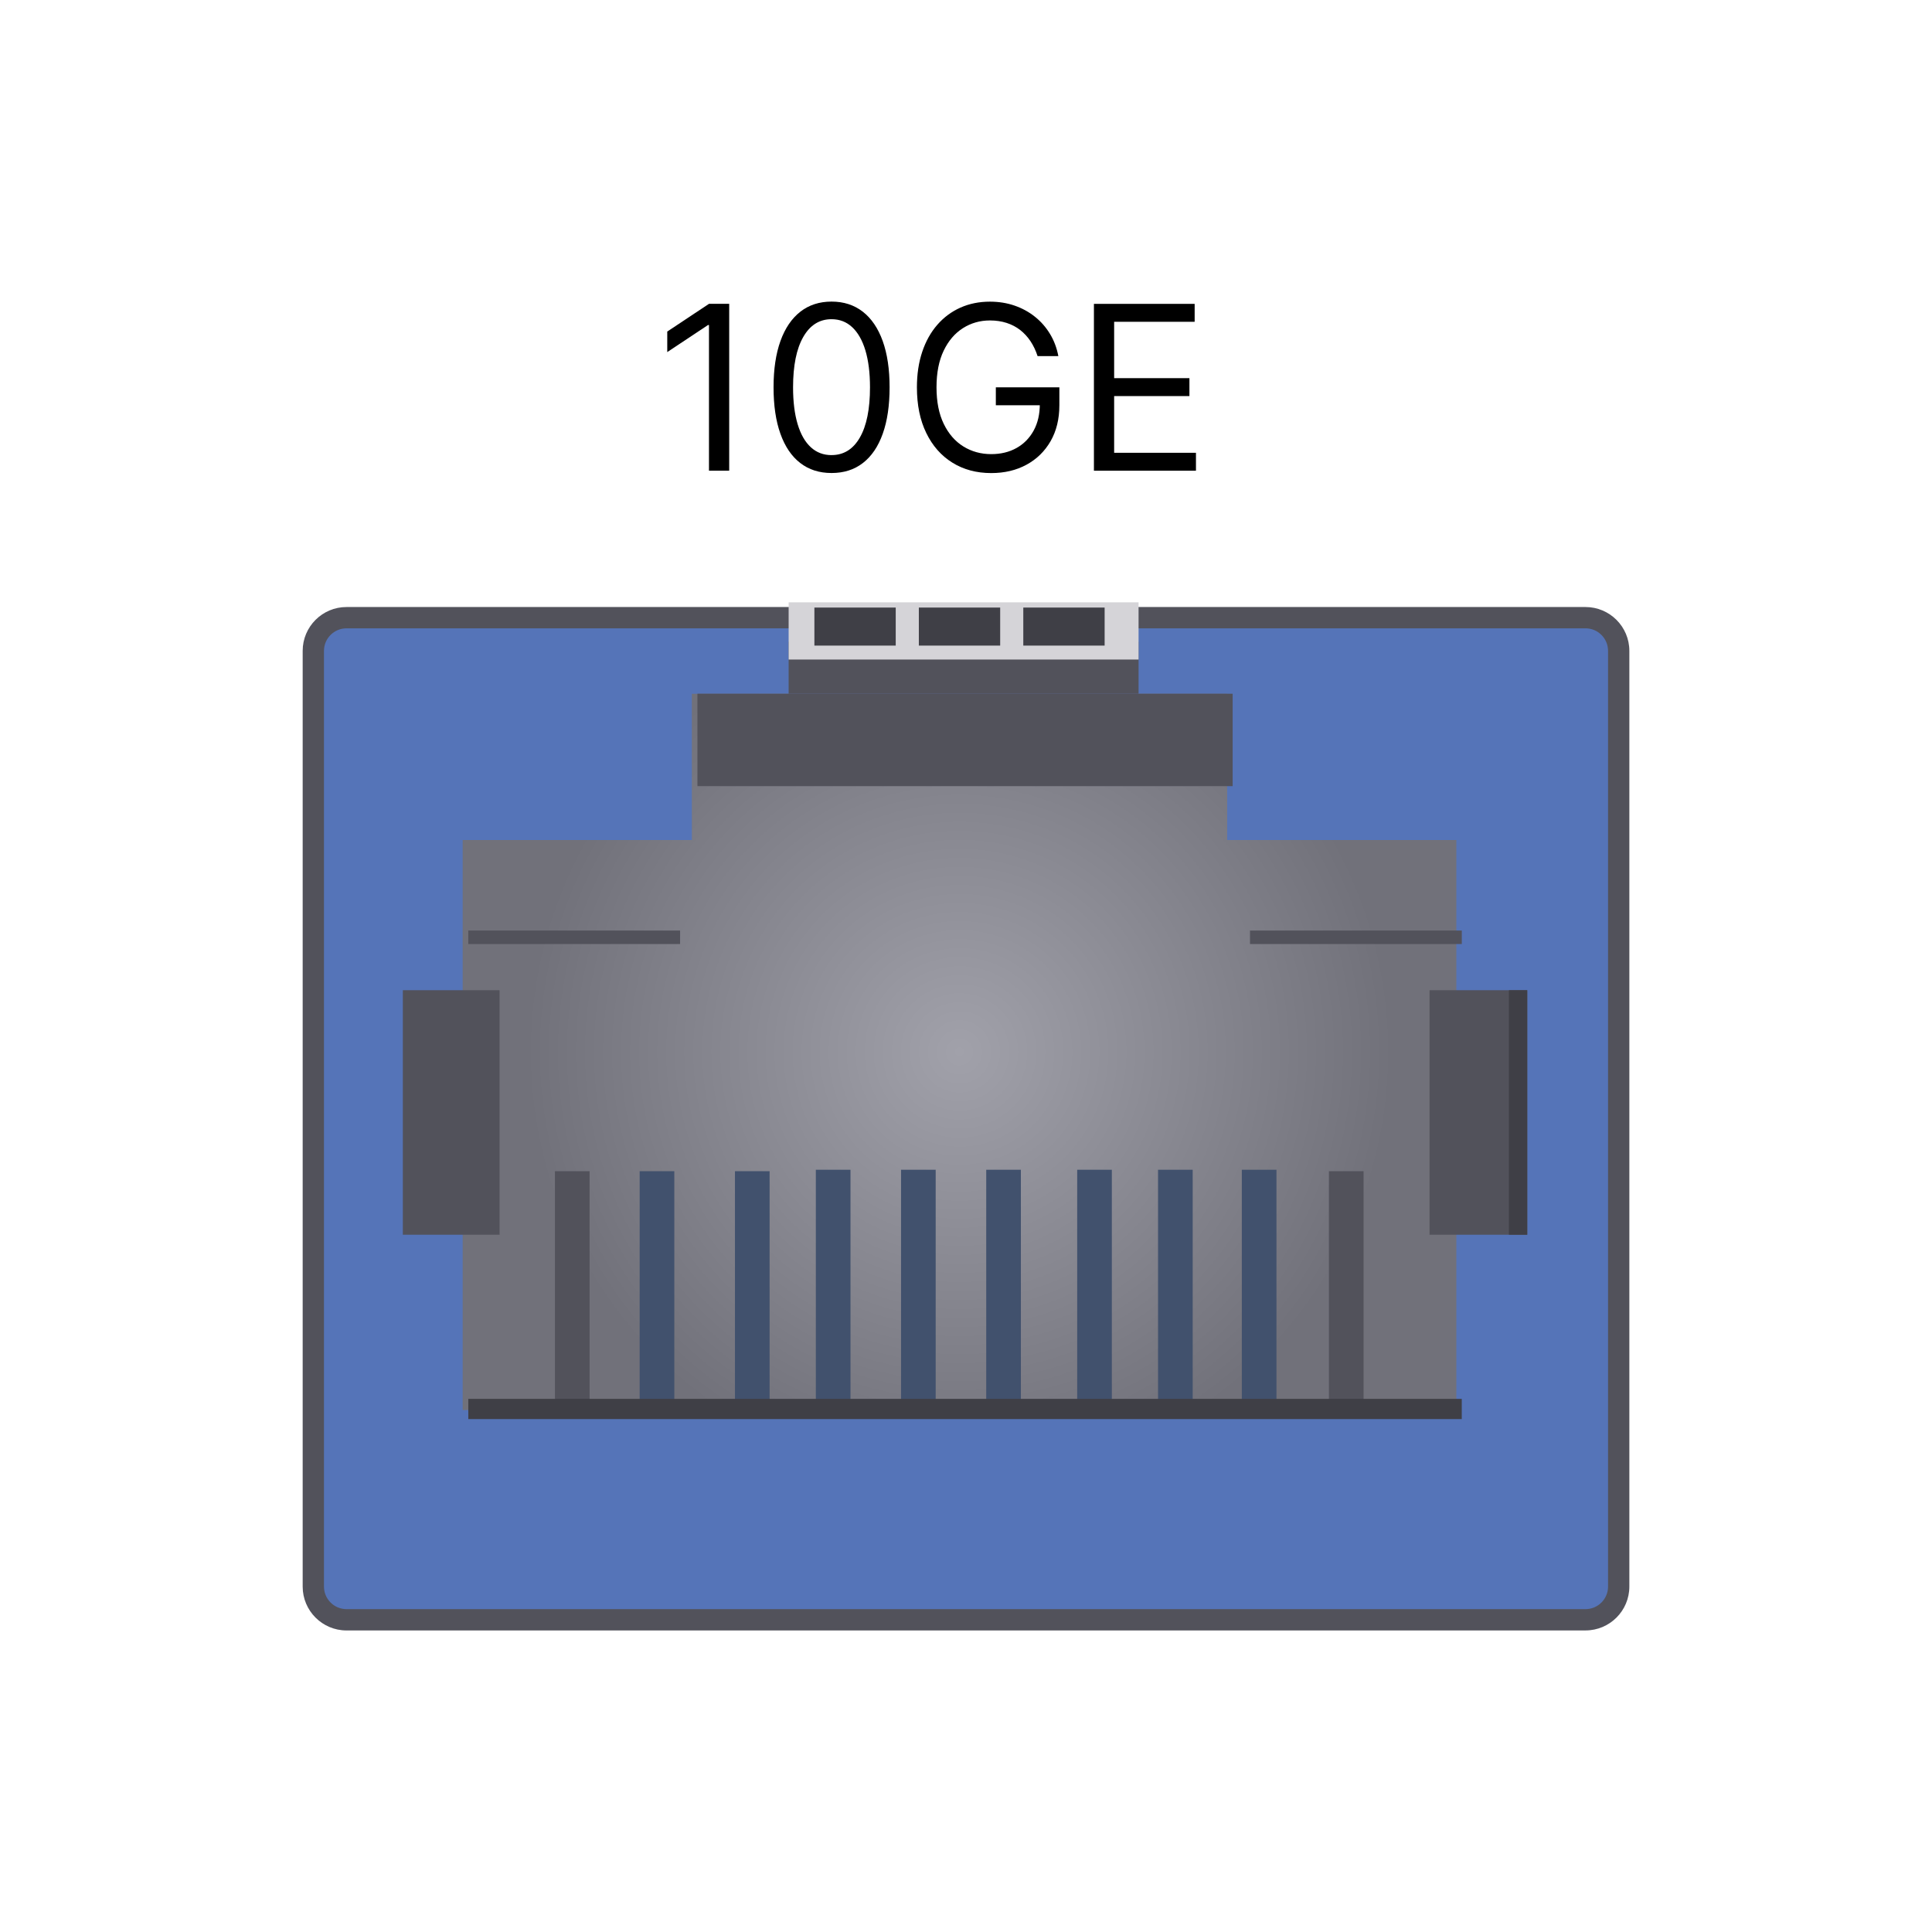 <?xml version="1.0" encoding="UTF-8"?>
<svg id="Layer_2" data-name="Layer 2" xmlns="http://www.w3.org/2000/svg" xmlns:xlink="http://www.w3.org/1999/xlink" viewBox="0 0 68.031 68.031">
  <defs>
    <style>
      .cls-1 {
        fill: #3f3f46;
      }

      .cls-2 {
        fill: none;
      }

      .cls-3 {
        fill: url(#radial-gradient);
      }

      .cls-4 {
        fill: #d5d4d8;
      }

      .cls-5 {
        fill: #41516d;
      }

      .cls-6 {
        fill: #52525b;
      }

      .cls-7 {
        fill: #5574b8;
      }
    </style>
    <radialGradient id="radial-gradient" cx="33.787" cy="37.04" fx="33.787" fy="37.04" r="15.249" gradientUnits="userSpaceOnUse">
      <stop offset="0" stop-color="#a1a1aa"/>
      <stop offset="1" stop-color="#71717a"/>
    </radialGradient>
  </defs>
  <g id="Ebene_2" data-name="Ebene 2">
    <rect class="cls-2" width="68.031" height="68.031"/>
    <g>
      <g>
        <rect class="cls-7" x="11.033" y="21.75" width="45.966" height="35.288" rx="1.169" ry="1.169"/>
        <path class="cls-6" d="M55.83,57.413H12.202c-.852,0-1.544-.693-1.544-1.544V22.919c0-.852.692-1.544,1.544-1.544h43.628c.852,0,1.544.693,1.544,1.544v32.949c0,.852-.692,1.544-1.544,1.544ZM12.202,22.125c-.438,0-.794.356-.794.794v32.949c0,.438.356.794.794.794h43.628c.438,0,.794-.356.794-.794V22.919c0-.438-.356-.794-.794-.794H12.202Z"/>
      </g>
      <polygon class="cls-3" points="51.282 29.58 51.282 49.65 16.292 49.65 16.292 29.58 24.362 29.58 24.362 24.43 43.212 24.43 43.212 29.58 51.282 29.58"/>
      <g>
        <path d="M25.677,10.699v5.876h-.712v-5.13h-.034l-1.435.953v-.723l1.469-.976h.712Z"/>
        <path d="M29.281,16.656c-.433,0-.801-.118-1.104-.354-.305-.236-.537-.58-.697-1.03-.161-.45-.241-.995-.241-1.634,0-.635.081-1.178.242-1.628.162-.451.396-.795.7-1.033s.672-.357,1.101-.357.795.119,1.101.357c.305.238.538.583.7,1.033.161.45.242.993.242,1.628,0,.639-.08,1.184-.241,1.634-.16.451-.393.794-.697,1.03-.304.236-.672.354-1.104.354ZM29.281,16.025c.429,0,.761-.207.998-.62.237-.413.356-1.002.356-1.767,0-.509-.055-.942-.162-1.3-.108-.357-.264-.63-.465-.817-.202-.188-.444-.281-.728-.281-.425,0-.757.209-.996.627s-.358,1.008-.358,1.772c0,.509.054.941.161,1.297.106.355.261.626.463.812s.445.278.73.278Z"/>
        <path d="M36.535,12.536c-.063-.193-.146-.367-.248-.521-.103-.154-.224-.285-.364-.395-.141-.109-.3-.192-.479-.25-.178-.057-.373-.086-.585-.086-.349,0-.665.09-.95.27-.284.18-.512.445-.68.795s-.252.779-.252,1.289.085.938.255,1.288.4.615.691.795.618.27.981.27c.337,0,.634-.072.891-.216.258-.145.458-.349.603-.614s.217-.577.217-.937l.219.046h-1.768v-.631h2.237v.631c0,.484-.103.905-.308,1.263-.206.358-.489.635-.85.831-.36.196-.774.294-1.241.294-.521,0-.977-.123-1.37-.368-.394-.245-.699-.593-.918-1.044-.22-.451-.329-.987-.329-1.606,0-.465.063-.883.188-1.255s.303-.689.532-.951c.229-.262.501-.463.814-.603.314-.139.659-.209,1.036-.209.31,0,.6.046.868.139.269.093.509.224.72.394.212.169.388.371.529.605.142.234.239.494.293.779h-.734Z"/>
        <path d="M38.52,16.576v-5.876h3.547v.631h-2.835v1.985h2.651v.631h-2.651v1.997h2.881v.631h-3.593Z"/>
      </g>
      <rect class="cls-6" x="24.558" y="24.428" width="18.847" height="3.254"/>
      <rect class="cls-6" x="27.77" y="22.597" width="12.322" height="1.831"/>
      <rect class="cls-4" x="27.77" y="21.209" width="12.322" height="2.015"/>
      <rect class="cls-6" x="14.185" y="34.868" width="3.407" height="8.61"/>
      <rect class="cls-6" x="50.338" y="34.868" width="3.441" height="8.61"/>
      <rect class="cls-1" x="53.134" y="34.868" width=".644" height="8.61"/>
      <rect class="cls-5" x="22.524" y="41.241" width="1.22" height="8.407"/>
      <rect class="cls-6" x="19.541" y="41.241" width="1.22" height="8.407"/>
      <rect class="cls-6" x="46.795" y="41.241" width="1.22" height="8.407"/>
      <rect class="cls-5" x="25.88" y="41.241" width="1.22" height="8.407"/>
      <rect class="cls-5" x="28.728" y="41.19" width="1.22" height="8.407"/>
      <rect class="cls-5" x="31.728" y="41.19" width="1.22" height="8.407"/>
      <rect class="cls-5" x="34.728" y="41.19" width="1.22" height="8.407"/>
      <rect class="cls-5" x="37.931" y="41.19" width="1.22" height="8.407"/>
      <rect class="cls-5" x="40.778" y="41.19" width="1.22" height="8.407"/>
      <rect class="cls-5" x="43.728" y="41.19" width="1.22" height="8.407"/>
      <g>
        <rect class="cls-1" x="28.677" y="21.394" width="2.864" height="1.339"/>
        <rect class="cls-1" x="32.355" y="21.394" width="2.864" height="1.339"/>
        <rect class="cls-1" x="36.033" y="21.394" width="2.864" height="1.339"/>
      </g>
      <rect class="cls-1" x="16.49" y="49.258" width="34.983" height=".712"/>
      <rect class="cls-6" x="44.016" y="32.767" width="7.458" height=".475"/>
      <rect class="cls-6" x="16.49" y="32.767" width="7.458" height=".475"/>
    </g>
  </g>
</svg>